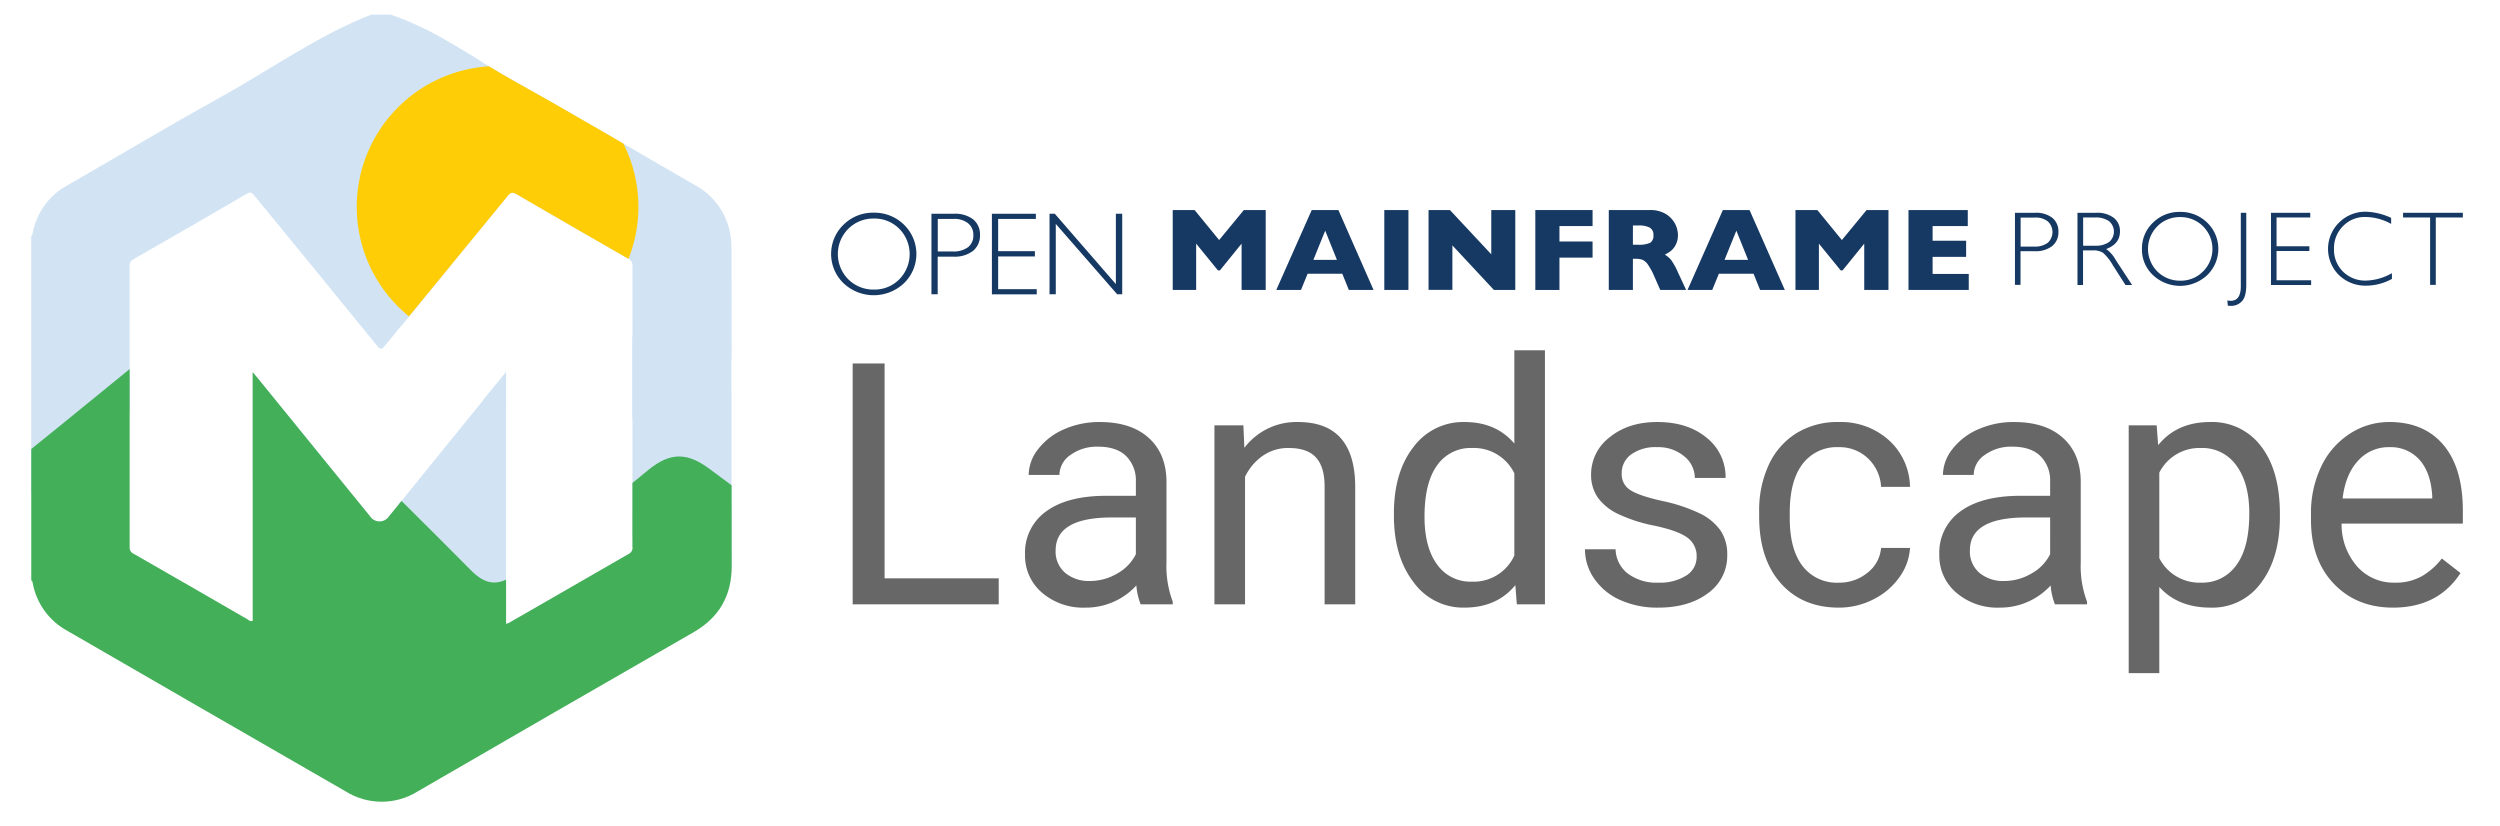 <svg id="Layer_1" data-name="Layer 1" xmlns="http://www.w3.org/2000/svg" xmlns:xlink="http://www.w3.org/1999/xlink" viewBox="0 0 627.48 207.34"><defs><style>.cls-1{fill:none;}.cls-2{clip-path:url(#clip-path);}.cls-3{clip-path:url(#clip-path-2);}.cls-4{clip-path:url(#clip-path-3);}.cls-5{fill:#d2e4f4;}.cls-6{fill:#44af59;}.cls-7{fill:#ffcd05;}.cls-8{fill:#676767;}.cls-9{fill:#163963;}</style><clipPath id="clip-path"><path class="cls-1" d="M98.034,3.657c11.315,3.812,20.811,11.03,31.101,16.742,15.167,8.42,30.071,17.313,45.115,25.957a17.395,17.395,0,0,1,9.305,16.066q.064,39.796.091,79.592c.014,7.434-3.072,12.944-9.58,16.681q-34.639,19.891-69.196,39.923a17.073,17.073,0,0,1-18.148-.005q-34.877-20.074-69.712-40.22A17.152,17.152,0,0,1,8.175,146.146c-.038-.209-.105-.379-.329-.441V59.149c.224-.062.291-.232.329-.441a17.121,17.121,0,0,1,8.816-12.239C29.762,39.135,42.4,31.561,55.286,24.435c12.612-6.975,24.382-15.498,37.922-20.778Zm28.985,152.947a5.042,5.042,0,0,0,.646-.224q15.123-8.718,30.254-17.423a1.643,1.643,0,0,0,.813-1.737q-.013-35.207.015-70.414a1.867,1.867,0,0,0-1.075-1.885q-14.041-8.039-28.027-16.174c-1.014-.592-1.492-.453-2.192.403Q112.046,67.992,96.598,86.8c-.739.904-1.077,1.065-1.912.04Q79.276,67.906,63.791,49.033c-.564-.691-.92-.929-1.809-.411q-14.175,8.258-28.413,16.407a1.794,1.794,0,0,0-1.03,1.783q.033,35.282.006,70.564a1.51,1.51,0,0,0,.869,1.539q14.365,8.225,28.691,16.519c.364.21.684.621,1.316.403V93.423c.524.617.878,1.019,1.216,1.433q14.118,17.363,28.235,34.727a2.842,2.842,0,0,0,4.745.043q12.572-15.512,25.144-31.025c1.338-1.651,2.687-3.293,4.258-5.217Z"/></clipPath><clipPath id="clip-path-2"><polygon class="cls-1" points="147.325 -7.849 26.255 4.561 -23.534 115.615 47.748 212.21 166.769 200.484 218.607 90.796 147.325 -7.849 147.325 -7.849"/></clipPath><clipPath id="clip-path-3"><rect class="cls-1" x="-29.139" y="-21.713" width="243.082" height="243.082"/></clipPath></defs><title>OpenMainframe-landscape-logo</title><g class="cls-2"><g class="cls-3"><g class="cls-4"><path class="cls-5" d="M-26.354,65.825v85.855c20.024-16.174,40.023-32.342,59.921-48.699,5.314-4.33,8.855-4.33,13.774.786,19.479,20.07,39.746,39.551,59.423,59.423,4.132,4.328,7.477,4.328,12.003.787,10.821-8.658,22.037-16.726,32.662-25.579,5.705-4.723,10.035-4.525,15.74-.198,18.715,14.038,37.614,27.717,56.686,41.38V-23.472H-26.453V30.119H-78.639V65.827h52.285ZM147.101,6.173a39.313,39.313,0,0,1,39.747,38.872q.006.535-.001,1.07a39.846,39.846,0,1,1-79.691.212q-.001-.205.001-.409A39.432,39.432,0,0,1,146.27,6.17Q146.683,6.166,147.101,6.173Z"/><ellipse class="cls-5" cx="145.367" cy="47.641" rx="54.854" ry="58.981"/><path class="cls-6" d="M181.178,206.258h53.839V159.246c-19.072-13.664-37.971-27.341-56.686-41.378-5.707-4.33-10.035-4.525-15.742.197-10.625,8.855-21.84,16.921-32.662,25.579-4.525,3.542-7.871,3.542-12.003-.787-19.677-19.872-39.943-39.353-59.423-59.422-4.918-5.117-8.46-5.117-13.773-.789C24.827,99.004,4.831,115.171-15.193,131.346v96.826l160.727-21.914v49.086h35.644Z"/><path class="cls-7" d="M125.266,87.283a35.348,35.348,0,1,0-.351.002Q125.091,87.285,125.266,87.283Z"/></g><path class="cls-7" d="M368.467,9.17a35.349,35.349,0,0,0,34.997-35.697A35.349,35.349,0,0,0,367.768-61.525a35.349,35.349,0,0,0-34.999,35.346A35.635,35.635,0,0,0,368.467,9.17Z"/></g></g><path class="cls-8" d="M222.027,91.227H214.013v60.452h36.661V145.161H222.026V91.227Zm70.748,29.272q-.166-6.809-4.568-10.691-4.4-3.882-12.164-3.882a21.792,21.792,0,0,0-8.989,1.827,16.3,16.3,0,0,0-6.477,4.961,10.599,10.599,0,0,0-2.387,6.498h7.722a6.119,6.119,0,0,1,2.783-5.025,11.2,11.2,0,0,1,6.891-2.074q4.692,0,7.1,2.388a8.629,8.629,0,0,1,2.408,6.414v3.529h-7.474q-9.674,0-15.008,3.882a12.7,12.7,0,0,0-5.336,10.898,12.155,12.155,0,0,0,4.256,9.529,15.854,15.854,0,0,0,10.898,3.757,17.135,17.135,0,0,0,12.787-5.563,16.11,16.11,0,0,0,1.08,4.734h8.054v-.666a25.281,25.281,0,0,1-1.577-9.839ZM285.093,139.098a11.304,11.304,0,0,1-4.69,4.857,13.501,13.501,0,0,1-6.852,1.87,9.25,9.25,0,0,1-6.185-2.035,6.991,6.991,0,0,1-2.409-5.646q0-8.261,14.117-8.262H285.093Zm40.688-33.173a16.368,16.368,0,0,0-13.453,6.476l-.249-5.646H304.815v44.923h7.68V119.668a13.531,13.531,0,0,1,4.401-5.231,11.087,11.087,0,0,1,6.56-1.993q4.609,0,6.789,2.326,2.18,2.326,2.221,7.182v29.727h7.681V121.993q-.125-16.068-14.365-16.068Zm54.306,5.397q-4.609-5.397-12.498-5.397a15.491,15.491,0,0,0-12.829,6.29q-4.899,6.289-4.899,16.628v.58q0,10.298,4.921,16.691a15.341,15.341,0,0,0,12.725,6.394q8.221,0,12.83-5.647l.373,4.818h7.058v-63.773h-7.68Zm0,28.108a11.201,11.201,0,0,1-10.669,6.56,10.198,10.198,0,0,1-8.72-4.317q-3.155-4.318-3.155-11.958,0-8.553,3.155-12.913A10.246,10.246,0,0,1,369.5,112.444a11.292,11.292,0,0,1,10.587,6.353ZM426.506,128.802a41.459,41.459,0,0,0-9.322-3.073q-5.751-1.286-7.951-2.698a4.657,4.657,0,0,1-2.199-4.194,5.751,5.751,0,0,1,2.365-4.774,10.508,10.508,0,0,1,6.561-1.827,10.036,10.036,0,0,1,6.746,2.284,6.934,6.934,0,0,1,2.677,5.438h7.723a12.529,12.529,0,0,0-4.753-10.089q-4.756-3.944-12.394-3.944-7.266,0-11.936,3.821a11.653,11.653,0,0,0-4.671,9.341,9.928,9.928,0,0,0,1.64,5.73,13.169,13.169,0,0,0,5.065,4.151,38.682,38.682,0,0,0,9.259,2.989q5.833,1.246,8.179,2.968a5.657,5.657,0,0,1,2.345,4.838,5.422,5.422,0,0,1-2.635,4.712,12.383,12.383,0,0,1-6.996,1.765,12,12,0,0,1-7.618-2.262,7.95,7.95,0,0,1-3.093-6.124h-7.682a12.856,12.856,0,0,0,2.346,7.41,15.522,15.522,0,0,0,6.497,5.335,22.627,22.627,0,0,0,9.55,1.91q7.68,0,12.497-3.633a11.496,11.496,0,0,0,4.816-9.654,10.57,10.57,0,0,0-1.722-6.124,13.598,13.598,0,0,0-5.294-4.298Zm25.927-12.352a10.748,10.748,0,0,1,9.072-4.214,10.269,10.269,0,0,1,7.328,2.803,10.588,10.588,0,0,1,3.3,7.162h7.266a16.178,16.178,0,0,0-5.335-11.75,18.016,18.016,0,0,0-12.558-4.526,19.636,19.636,0,0,0-10.649,2.823,18.337,18.337,0,0,0-6.914,7.929,27.043,27.043,0,0,0-2.408,11.667V129.633q0,10.628,5.418,16.753,5.418,6.124,14.594,6.123a18.875,18.875,0,0,0,8.657-2.075,17.506,17.506,0,0,0,6.538-5.563,13.935,13.935,0,0,0,2.658-7.349h-7.266a8.766,8.766,0,0,1-3.405,6.228,11.065,11.065,0,0,1-7.183,2.492,10.801,10.801,0,0,1-9.134-4.194q-3.198-4.193-3.197-11.957v-1.454q0-7.971,3.218-12.185Zm69.814,4.048q-.166-6.809-4.568-10.691t-12.165-3.882a21.792,21.792,0,0,0-8.988,1.827,16.294,16.294,0,0,0-6.477,4.961,10.6,10.6,0,0,0-2.388,6.498h7.723a6.119,6.119,0,0,1,2.782-5.025,11.201,11.201,0,0,1,6.892-2.074q4.692,0,7.1,2.388a8.628,8.628,0,0,1,2.408,6.413v3.53h-7.472q-9.674,0-15.01,3.882a12.702,12.702,0,0,0-5.334,10.898,12.155,12.155,0,0,0,4.256,9.529,15.849,15.849,0,0,0,10.898,3.757,17.136,17.136,0,0,0,12.789-5.563,16.058,16.058,0,0,0,1.079,4.734h8.056v-.666a25.249,25.249,0,0,1-1.579-9.839Zm-7.68,18.6a11.309,11.309,0,0,1-4.692,4.857,13.501,13.501,0,0,1-6.851,1.87,9.25,9.25,0,0,1-6.186-2.035,6.991,6.991,0,0,1-2.407-5.646q0-8.261,14.116-8.262h6.021Zm40.148-33.173q-8.345,0-13.037,5.813l-.374-4.982h-7.017v62.194h7.681V147.321q4.69,5.19,12.87,5.188a15.039,15.039,0,0,0,12.705-6.269q4.69-6.269,4.691-16.524v-.706q0-10.878-4.712-16.982a15.321,15.321,0,0,0-12.809-6.103Zm6.58,35.935a10.382,10.382,0,0,1-8.781,4.379,11.312,11.312,0,0,1-10.545-6.145V118.63a11.292,11.292,0,0,1,10.462-6.187,10.432,10.432,0,0,1,8.885,4.401q3.238,4.401,3.238,11.999,0,8.637-3.26,13.016Zm38.384-35.935a17.953,17.953,0,0,0-9.944,2.968,19.91,19.91,0,0,0-7.141,8.221A26.959,26.959,0,0,0,580.04,129.051v1.412q0,10.047,5.73,16.046,5.73,6.001,14.864,5.999,11.293,0,16.939-8.677l-4.69-3.653a17.308,17.308,0,0,1-4.941,4.4,13.379,13.379,0,0,1-6.892,1.661,12.202,12.202,0,0,1-9.447-4.09,15.966,15.966,0,0,1-3.88-10.732h30.432v-3.197q0-10.752-4.858-16.525-4.858-5.771-13.617-5.771Zm10.794,19.182H587.97q.747-6.103,3.904-9.487a10.246,10.246,0,0,1,7.805-3.384,9.648,9.648,0,0,1,7.639,3.217q2.823,3.219,3.155,9.072Z"/><g id="g48"><path class="cls-9" d="M505.763,53.407h4.977a6.645,6.645,0,0,1,4.389,1.275,4.355,4.355,0,0,1,1.52,3.506,4.433,4.433,0,0,1-1.545,3.555,6.739,6.739,0,0,1-4.511,1.299h-3.457v8.459h-1.398V53.407Zm1.398,1.177v7.306h3.359a5.427,5.427,0,0,0,3.457-.956,3.649,3.649,0,0,0,.025-5.345,4.896,4.896,0,0,0-3.31-.981h-3.531Z"/><path class="cls-9" d="M521.454,53.407h4.634a6.817,6.817,0,0,1,4.462,1.275,4.172,4.172,0,0,1,1.545,3.408q0,3.126-3.457,4.413a8.174,8.174,0,0,1,2.403,2.771l4.095,6.252H533.468l-3.163-4.953a12.189,12.189,0,0,0-2.452-3.114,4.439,4.439,0,0,0-2.574-.613h-2.452v8.679H521.43V53.407Zm1.398,1.177v7.086h3.016a5.741,5.741,0,0,0,3.506-.932,3.416,3.416,0,0,0-.025-5.222,5.822,5.822,0,0,0-3.531-.932Z"/><path class="cls-9" d="M547.174,53.187a9.496,9.496,0,0,1,6.816,2.697,9.15,9.15,0,0,1,0,13.166,9.931,9.931,0,0,1-13.608,0A8.763,8.763,0,0,1,537.612,62.479a8.907,8.907,0,0,1,2.771-6.595A9.339,9.339,0,0,1,547.174,53.187Zm.049,17.261a7.804,7.804,0,0,0,5.713-2.305A7.981,7.981,0,0,0,547.223,54.486a7.86,7.86,0,0,0-5.737,2.305,8.021,8.021,0,0,0,0,11.352A7.958,7.958,0,0,0,547.223,70.447Z"/><path class="cls-9" d="M563.797,53.407V71.502c0,1.986-.368,3.384-1.128,4.144a3.634,3.634,0,0,1-2.672,1.128c-.245,0-.515-.025-.834-.049l-.123-1.324a3.356,3.356,0,0,0,.834.098c1.692,0,2.55-1.201,2.55-3.629V53.407Z"/><path class="cls-9" d="M579.857,53.407v1.177H571.398V61.817h8.238v1.177H571.398V70.349h8.679v1.177h-10.077V53.407Z"/><path class="cls-9" d="M600.158,54.682v1.52a13.498,13.498,0,0,0-6.448-1.741,7.562,7.562,0,0,0-5.639,2.305,7.781,7.781,0,0,0-2.256,5.713,7.685,7.685,0,0,0,2.28,5.713,7.931,7.931,0,0,0,5.811,2.231,13.787,13.787,0,0,0,6.448-1.863v1.447a13.658,13.658,0,0,1-6.399,1.692,9.569,9.569,0,0,1-6.89-2.648A9.266,9.266,0,0,1,587.139,55.81a9.311,9.311,0,0,1,6.693-2.672A16.146,16.146,0,0,1,600.158,54.682Z"/><path class="cls-9" d="M618.154,53.407v1.177h-6.792V71.502h-1.422V54.584H603.149V53.407Z"/><path class="cls-9" d="M317.684,72.777h-6.056V61.155l-5.443,6.718h-.49l-5.468-6.718V72.777h-5.884V52.721h5.492l6.154,7.527,6.203-7.527h5.492Z"/><path class="cls-9" d="M344.752,72.777h-6.203l-1.643-4.07h-8.704l-1.667,4.07h-6.203l8.9-20.056h6.693Zm-9.194-7.552-2.942-7.331-2.967,7.331Z"/><path class="cls-9" d="M353.505,72.777h-6.056V52.721h6.056Z"/><path class="cls-9" d="M380.328,72.777h-5.369L364.538,61.596V72.752h-5.982V52.721h5.369l10.371,11.107V52.721h6.031V72.777Z"/><path class="cls-9" d="M399.722,64.661H391.41V72.777h-6.056V52.721h14.368v4.021H391.41v3.874h8.312Z"/><path class="cls-9" d="M423.21,72.777h-6.497l-1.569-3.555a15.733,15.733,0,0,0-1.569-2.869,3.289,3.289,0,0,0-1.349-1.152,4.747,4.747,0,0,0-1.692-.245h-.687v7.821h-6.056V52.721h10.273a7.524,7.524,0,0,1,4.07,1.005,6.438,6.438,0,0,1,2.305,2.452,6.351,6.351,0,0,1,.711,2.746,5.257,5.257,0,0,1-.588,2.574,4.782,4.782,0,0,1-1.226,1.52,13.765,13.765,0,0,1-1.471.907,5.745,5.745,0,0,1,1.594,1.349,17.939,17.939,0,0,1,1.716,3.138Zm-8.214-13.706a2.056,2.056,0,0,0-.907-1.937,6.012,6.012,0,0,0-2.967-.539h-1.275v4.83h1.299a6.688,6.688,0,0,0,3.04-.49A2.027,2.027,0,0,0,414.997,59.071Z"/><path class="cls-9" d="M447.974,72.777H441.77l-1.643-4.07h-8.704l-1.667,4.07h-6.203l8.876-20.056h6.693Zm-9.219-7.552-2.942-7.331-2.967,7.331Z"/><path class="cls-9" d="M473.963,72.777h-6.056V61.155l-5.443,6.718h-.466l-5.468-6.718V72.777H450.646V52.721h5.492l6.154,7.527,6.203-7.527h5.492V72.777Z"/><path class="cls-9" d="M494.141,72.777H479.014V52.721h14.883v4.021H485.07v3.678h8.41v4.045H485.07v4.291h9.072Z"/><g id="g46"><path class="cls-9" d="M219.292,53.383a10.528,10.528,0,0,1,7.601,3.016,10.216,10.216,0,0,1,0,14.686,11.055,11.055,0,0,1-15.177,0,10.215,10.215,0,0,1,0-14.686A10.471,10.471,0,0,1,219.292,53.383Zm.049,19.296a8.71,8.71,0,0,0,6.375-2.574,9.028,9.028,0,0,0,0-12.676,8.71,8.71,0,0,0-6.375-2.574,8.862,8.862,0,0,0-6.424,2.574,8.968,8.968,0,0,0,0,12.676A8.862,8.862,0,0,0,219.341,72.679Z"/><path class="cls-9" d="M233.807,53.652h5.566a7.448,7.448,0,0,1,4.904,1.422,4.844,4.844,0,0,1,1.692,3.898,4.937,4.937,0,0,1-1.716,3.972,7.543,7.543,0,0,1-5.026,1.471h-3.874v9.44h-1.569v-20.203Zm1.569,1.299v8.165h3.751a6.001,6.001,0,0,0,3.849-1.079,3.651,3.651,0,0,0,1.324-3.016,3.706,3.706,0,0,0-1.299-2.967,5.491,5.491,0,0,0-3.678-1.103Z"/><path class="cls-9" d="M259.993,53.652v1.299h-9.464v8.091h9.219v1.324h-9.219v8.214h9.685v1.299H248.959V53.652Z"/><path class="cls-9" d="M281.667,53.652v20.203h-1.275L264.994,56.202V73.855h-1.569v-20.203h1.324L280.073,71.306V53.652Z"/></g></g></svg>
